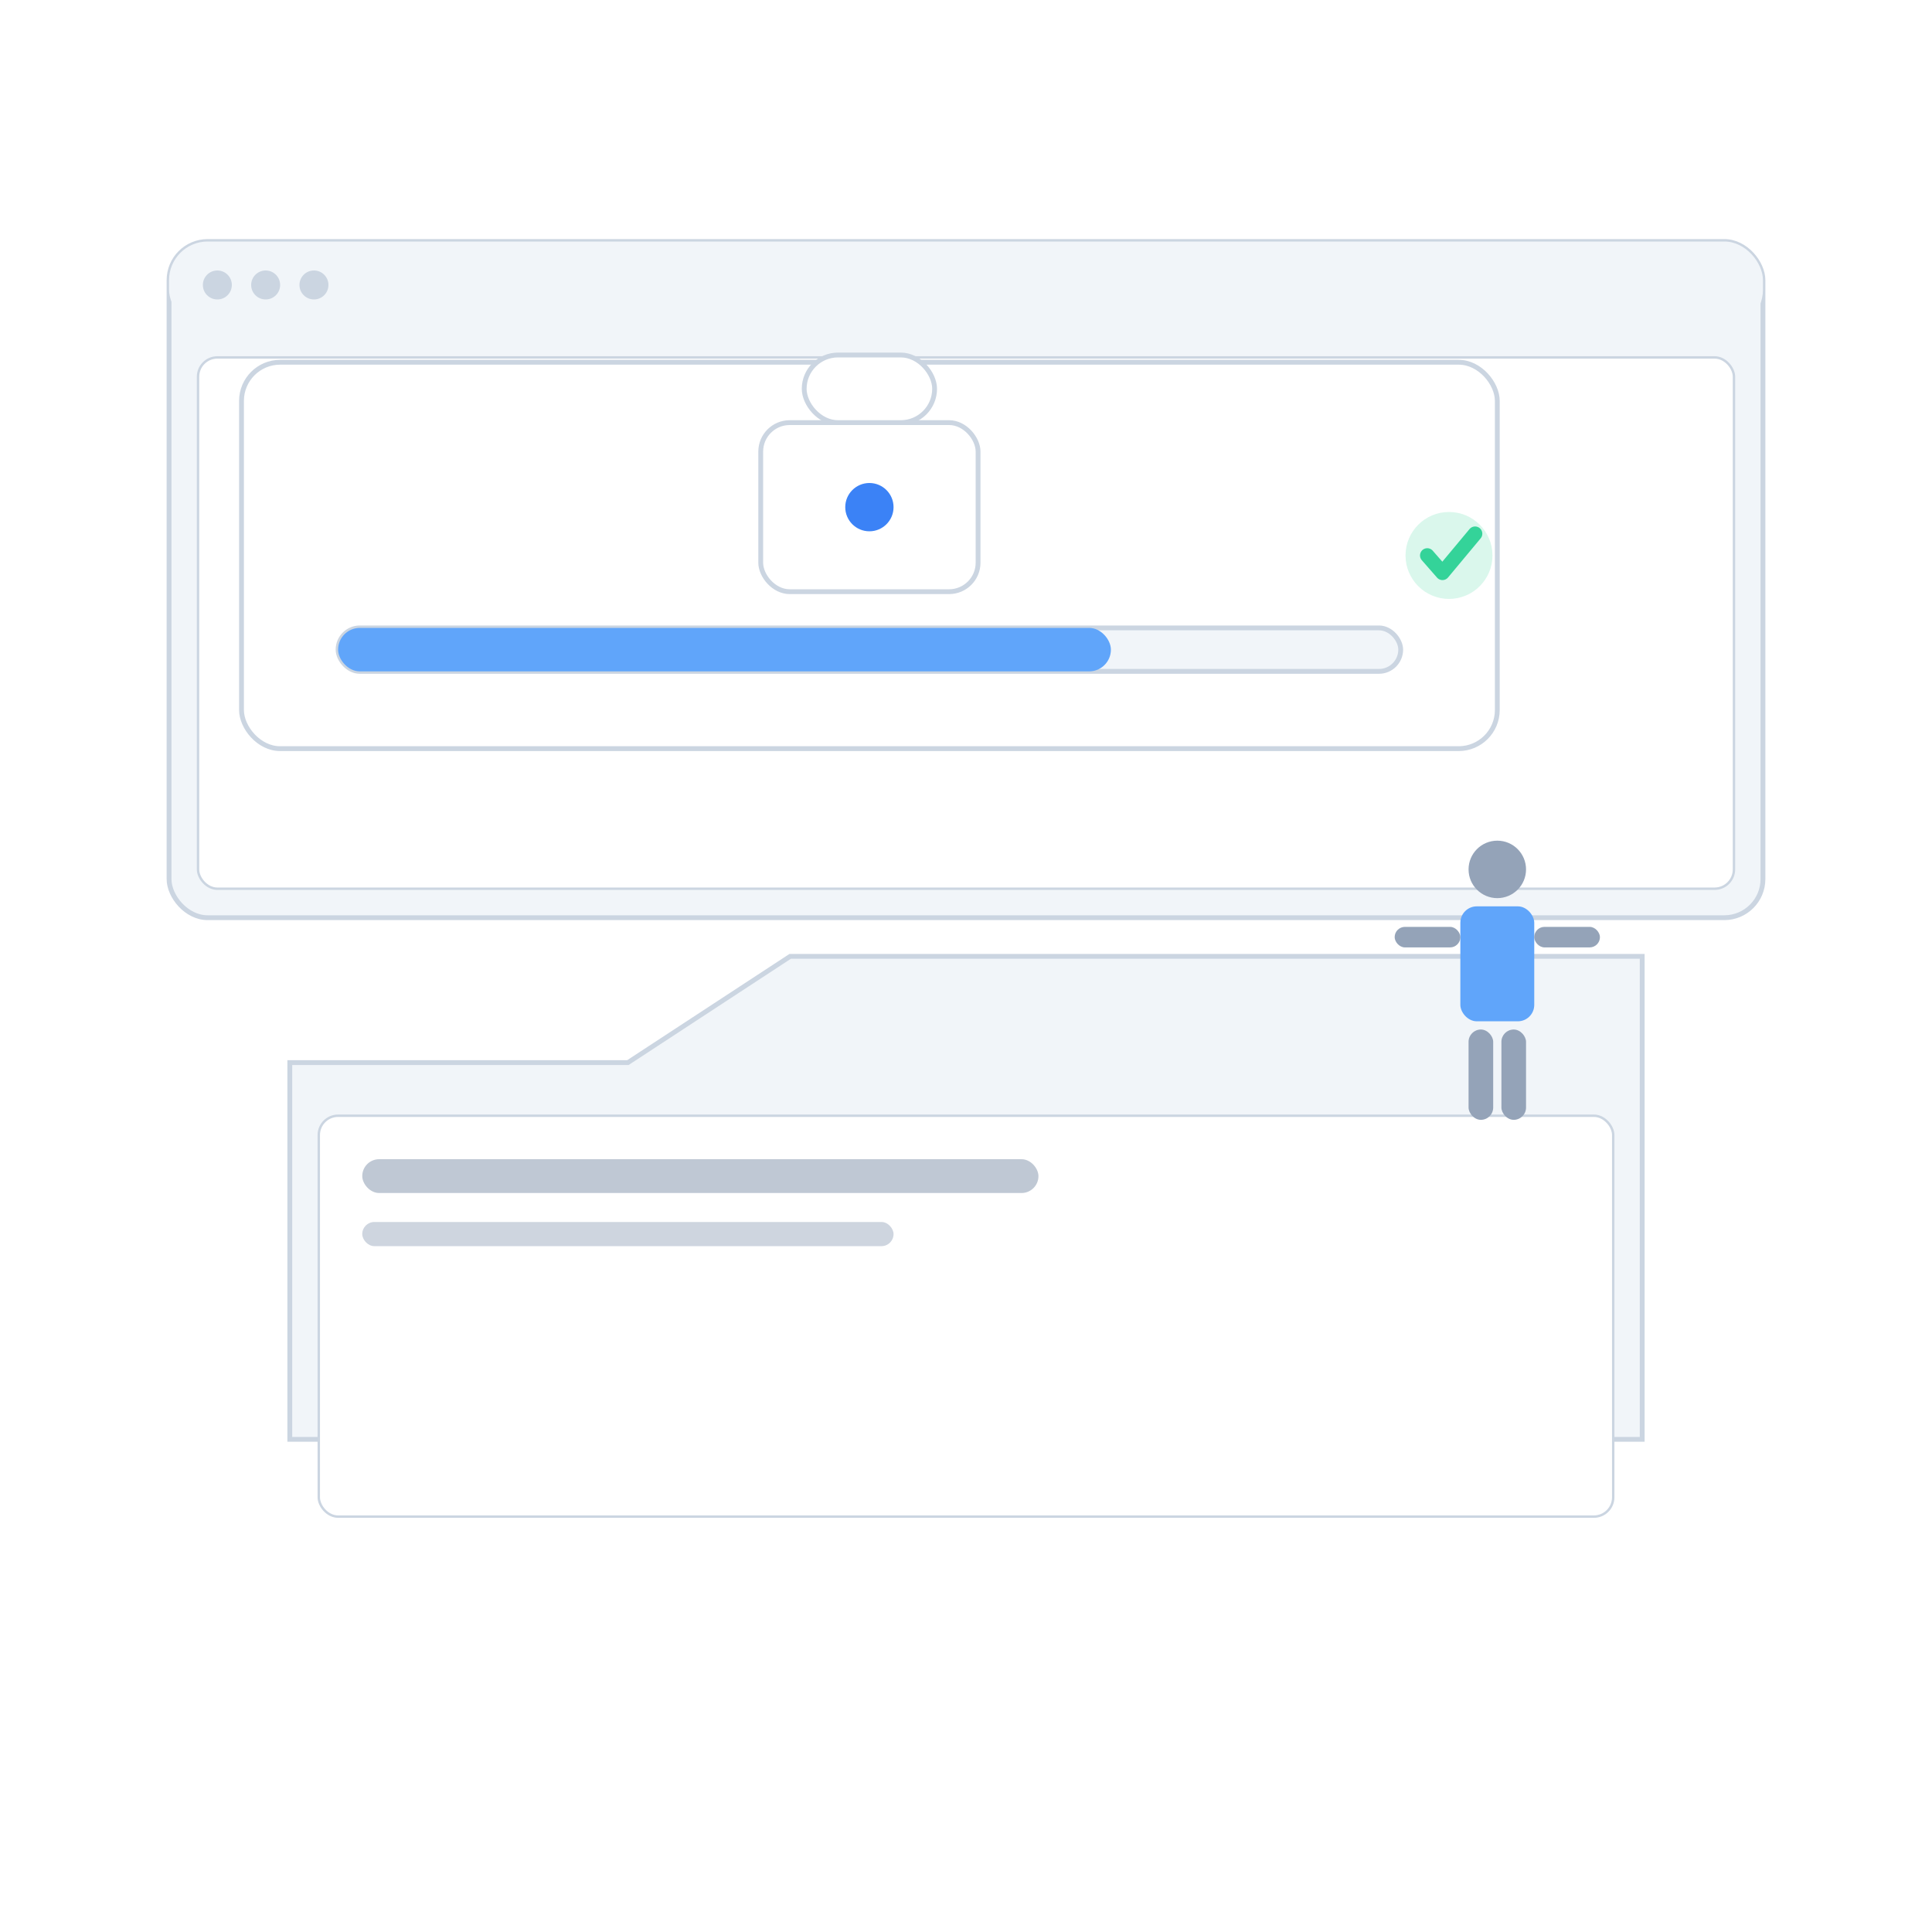 <?xml version="1.0" encoding="UTF-8"?>
<svg xmlns="http://www.w3.org/2000/svg" width="800" height="800" viewBox="0 0 800 800" role="img" aria-labelledby="title desc">
  <title id="title">Step 6: Deliver and archive for future audits</title>
  <desc id="desc">A secure transfer card with lock and progress bar, a success checkmark, and an archive folder region indicating retention.</desc>
  <rect width="800" height="800" fill="#FFFFFF"/>
  

    <rect x="70" y="100" width="660" height="280" rx="16" fill="#F1F5F9" stroke="#CBD5E1" stroke-width="2"/>
    
        <rect x="70" y="100" width="660" height="36" rx="16" fill="#F1F5F9"/>
        <circle cx="90" cy="118" r="6" fill="#CBD5E1"/>
        <circle cx="110" cy="118" r="6" fill="#CBD5E1"/>
        <circle cx="130" cy="118" r="6" fill="#CBD5E1"/>
        
    <rect x="82" y="148" width="636" height="220" rx="8" fill="#FFFFFF" stroke="#CBD5E1" stroke-width="1"/>
    
<!-- Secure transfer panel -->
<rect x="100" y="150" width="520" height="160" rx="16" fill="#FFFFFF" stroke="#CBD5E1" stroke-width="2"/>

    <rect x="315.0" y="175.0" width="90" height="70" rx="12" fill="#FFFFFF" stroke="#CBD5E1" stroke-width="2"/>
    <rect x="333.0" y="147.0" width="54.0" height="28" rx="14" fill="#FFFFFF" stroke="#CBD5E1" stroke-width="2"/>
    <circle cx="360" cy="210.0" r="10" fill="#3B82F6"/>
    
<!-- Transfer progress gauge -->
<rect x="140" y="260" width="440" height="18" rx="9" fill="#F1F5F9" stroke="#CBD5E1" stroke-width="2"/>
<rect x="140" y="260" width="320" height="18" rx="9" fill="#60A5FA"/>

    <circle cx="600" cy="230" r="18" fill="#34D399" opacity="0.18"/>
    <path d="M 591.0 230 L 597.3 237.2 L 610.8 221.0" fill="none" stroke="#34D399" stroke-width="6" stroke-linecap="round" stroke-linejoin="round"/>
    
<!-- Archive with retention labels -->

    <path d="M120 440 h140.0 l67.2 -44.0 h352.8 v44.0 v156.0 h-560 z" fill="#F1F5F9" stroke="#CBD5E1" stroke-width="2"/>
    <rect x="132" y="462" width="536" height="166" rx="8" fill="#FFFFFF" stroke="#CBD5E1" stroke-width="1"/>
    
<rect x="150" y="480" width="280" height="14" rx="7" fill="#94A3B8" opacity="0.6"/>
<rect x="150" y="506" width="220" height="10" rx="5" fill="#94A3B8" opacity="0.45"/>
<circle cx="620" cy="360" r="11.9" fill="#94A3B8"/>
<rect x="604.7" y="375.3" width="30.6" height="47.6" rx="6.8" fill="#60A5FA"/>
<rect x="577.5" y="383.8" width="27.2" height="8.5" rx="4.25" fill="#94A3B8"/>
<rect x="635.3" y="383.8" width="27.2" height="8.5" rx="4.25" fill="#94A3B8"/>
<rect x="608.1" y="426.3" width="10.2" height="37.4" rx="5.1" fill="#94A3B8"/>
<rect x="621.7" y="426.3" width="10.2" height="37.4" rx="5.1" fill="#94A3B8"/>

</svg>
